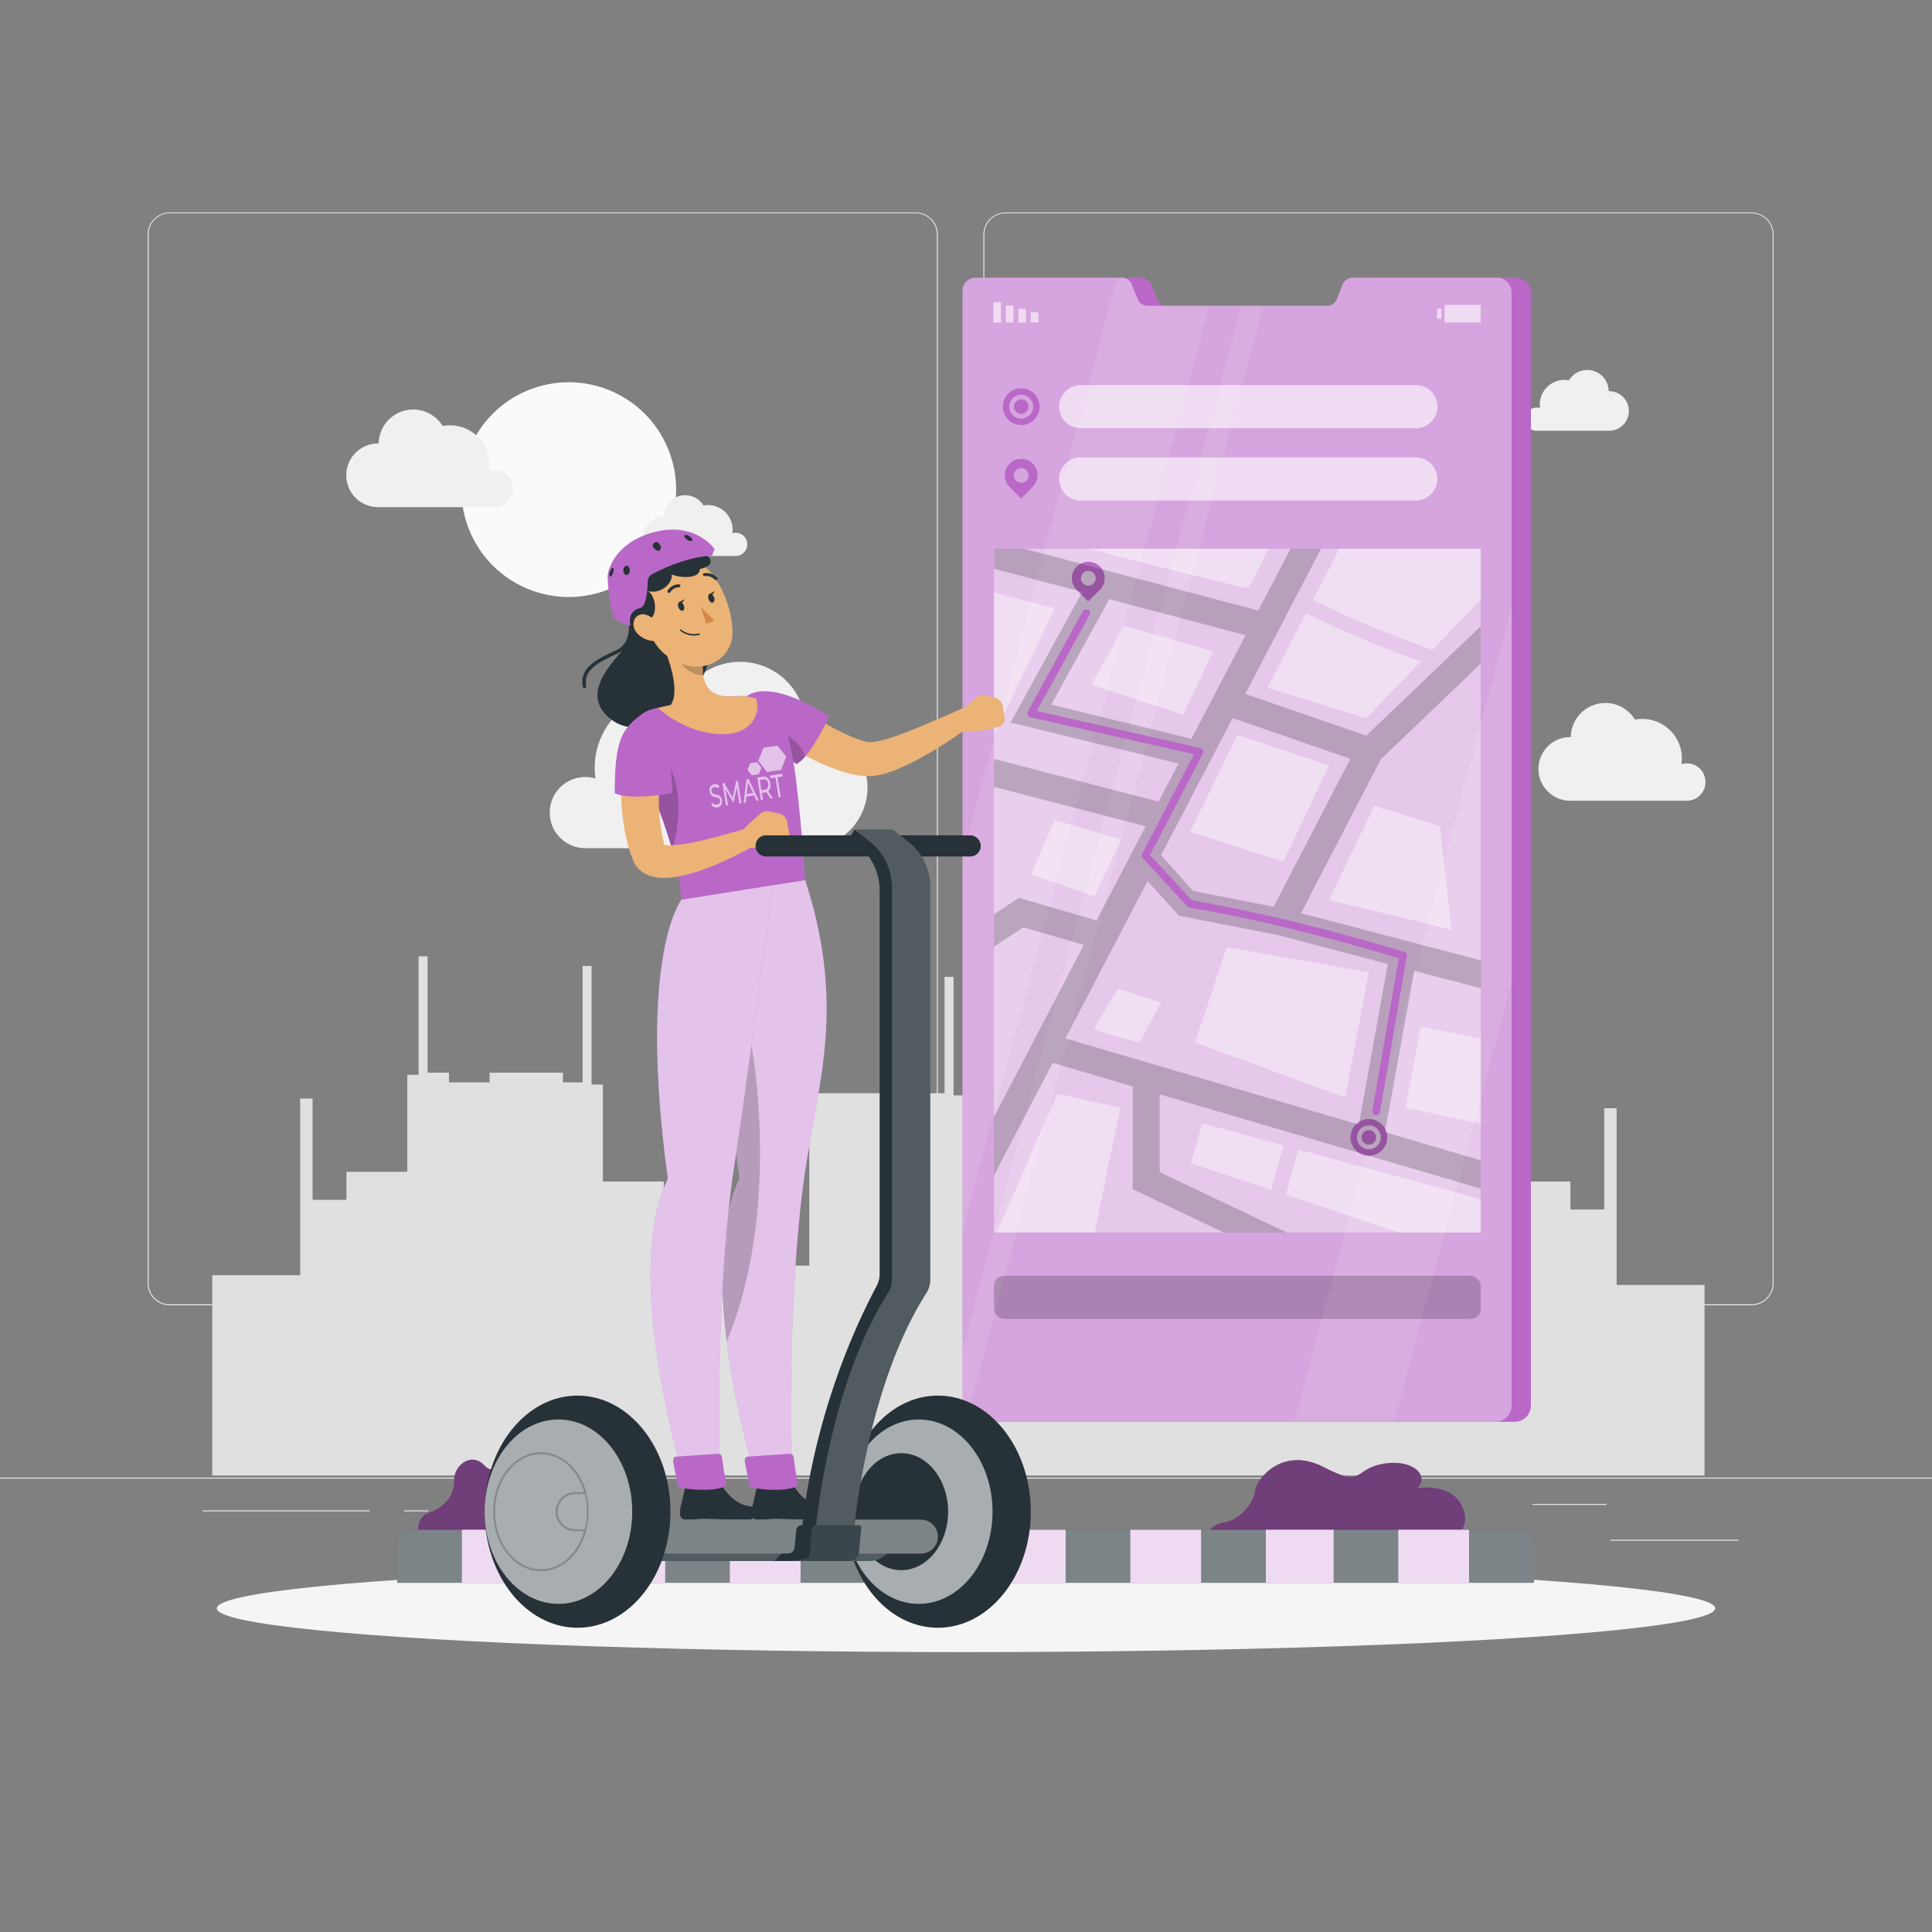 <?xml version="1.0" encoding="UTF-8"?>
<svg xmlns="http://www.w3.org/2000/svg" viewBox="0 0 500 500">
  <rect x="0" y="0" width="500" height="500" fill="#808080" stroke="none"/>
  <g id="freepik--background-complete--inject-2">
    <rect y="382.4" width="500" height="0.25" style="fill:#ebebeb"></rect>
    <rect x="416.78" y="398.49" width="33.12" height="0.25" style="fill:#ebebeb"></rect>
    <rect x="322.53" y="401.21" width="8.69" height="0.25" style="fill:#ebebeb"></rect>
    <rect x="396.59" y="389.21" width="19.19" height="0.25" style="fill:#ebebeb"></rect>
    <rect x="52.46" y="390.89" width="43.19" height="0.25" style="fill:#ebebeb"></rect>
    <rect x="104.56" y="390.89" width="6.33" height="0.25" style="fill:#ebebeb"></rect>
    <rect x="131.47" y="395.11" width="93.68" height="0.25" style="fill:#ebebeb"></rect>
    <path d="M237,337.8H43.91a5.71,5.71,0,0,1-5.7-5.71V60.66A5.71,5.71,0,0,1,43.91,55H237a5.71,5.71,0,0,1,5.71,5.71V332.09A5.71,5.71,0,0,1,237,337.8ZM43.91,55.2a5.46,5.46,0,0,0-5.45,5.46V332.09a5.46,5.46,0,0,0,5.45,5.46H237a5.47,5.47,0,0,0,5.46-5.46V60.66A5.47,5.47,0,0,0,237,55.2Z" style="fill:#ebebeb"></path>
    <path d="M453.31,337.8H260.21a5.72,5.72,0,0,1-5.71-5.71V60.66A5.72,5.72,0,0,1,260.21,55h193.1A5.71,5.71,0,0,1,459,60.66V332.09A5.71,5.71,0,0,1,453.31,337.8ZM260.21,55.2a5.47,5.47,0,0,0-5.46,5.46V332.09a5.47,5.47,0,0,0,5.46,5.46h193.1a5.47,5.47,0,0,0,5.46-5.46V60.66a5.47,5.47,0,0,0-5.46-5.46Z" style="fill:#ebebeb"></path>
    <polygon points="441.14 381.86 441.14 332.54 418.38 332.54 418.38 286.81 415.17 286.81 415.17 313.02 406.42 313.02 406.42 305.77 390.66 305.77 390.66 280.68 387.74 280.68 387.74 250 385.41 250 385.41 280.12 379.87 280.12 379.87 324.74 369.36 324.74 369.36 280.12 350.39 280.12 350.39 317.85 330.48 317.85 330.48 272.12 327.27 272.12 327.27 298.33 318.52 298.33 318.52 291.08 302.76 291.08 302.76 265.98 299.84 265.98 299.84 235.31 297.51 235.31 297.51 265.42 291.96 265.42 291.96 310.04 281.46 310.04 281.46 265.42 262.49 265.42 262.49 308.58 249.7 308.58 249.7 283.49 246.78 283.49 246.78 252.81 244.45 252.81 244.45 282.93 238.91 282.93 238.91 327.55 228.4 327.55 228.4 282.93 209.44 282.93 209.44 327.55 200.1 327.55 200.1 332.54 183.74 332.54 183.74 286.81 180.53 286.81 180.53 313.02 171.78 313.02 171.78 305.77 156.02 305.77 156.02 280.68 153.1 280.68 153.1 250 150.77 250 150.77 280.12 145.68 280.12 145.68 277.61 126.71 277.61 126.71 280.12 116.21 280.12 116.21 277.61 110.66 277.61 110.66 247.49 108.33 247.49 108.33 278.16 105.41 278.16 105.41 303.26 89.66 303.26 89.66 310.51 80.9 310.51 80.9 284.3 77.69 284.3 77.69 330.03 54.93 330.03 54.93 381.86 441.14 381.86" style="fill:#e0e0e0"></polygon>
    <circle cx="147.19" cy="126.72" r="27.79" transform="translate(-37.29 65.97) rotate(-22.5)" style="fill:#fafafa"></circle>
    <path d="M132.78,126.41a4.83,4.83,0,0,0-4.83-4.83,4.92,4.92,0,0,0-1.39.2,10.21,10.21,0,0,0-10.12-11.71,9.74,9.74,0,0,0-1.88.18A8.94,8.94,0,0,0,98,114.77h-.15a8.24,8.24,0,1,0,0,16.48h30.25A4.82,4.82,0,0,0,132.78,126.41Z" style="fill:#f0f0f0"></path>
    <path d="M441.37,202.4a4.8,4.8,0,0,0-6.21-4.63,10.42,10.42,0,0,0,.11-1.48A10.23,10.23,0,0,0,425,186.06a10.63,10.63,0,0,0-1.89.17,8.94,8.94,0,0,0-16.58,4.52h-.14a8.24,8.24,0,0,0,0,16.48h30.25A4.82,4.82,0,0,0,441.37,202.4Z" style="fill:#f0f0f0"></path>
    <path d="M279.51,144.68a7.65,7.65,0,0,1,7.65-7.64,7.53,7.53,0,0,1,2.19.32,16.42,16.42,0,0,1-.17-2.34,16.19,16.19,0,0,1,16.18-16.19,16.38,16.38,0,0,1,3,.28,14.14,14.14,0,0,1,26.23,7.15h.23a13,13,0,1,1,0,26.07H286.94A7.63,7.63,0,0,1,279.51,144.68Z" style="fill:#f0f0f0"></path>
    <path d="M142.28,210.29a9.19,9.19,0,0,1,11.84-8.81,18.72,18.72,0,0,1-.21-2.82,19.48,19.48,0,0,1,19.48-19.48,19.23,19.23,0,0,1,3.58.34,17,17,0,0,1,31.57,8.6h.28a15.69,15.69,0,0,1,0,31.38H151.21v0A9.18,9.18,0,0,1,142.28,210.29Z" style="fill:#f0f0f0"></path>
    <path d="M193.39,140.88a3,3,0,0,0-3-3,3.08,3.08,0,0,0-.86.12,5.53,5.53,0,0,0,.07-.92,6.36,6.36,0,0,0-6.36-6.36,6.45,6.45,0,0,0-1.17.11,5.56,5.56,0,0,0-10.31,2.81h-.09a5.12,5.12,0,1,0,0,10.24h18.81A3,3,0,0,0,193.39,140.88Z" style="fill:#f0f0f0"></path>
    <path d="M394.7,108.48a3,3,0,0,1,3-3,3,3,0,0,1,.86.12,7,7,0,0,1-.06-.92,6.36,6.36,0,0,1,6.36-6.36,6.45,6.45,0,0,1,1.17.11,5.55,5.55,0,0,1,10.3,2.81h.1a5.12,5.12,0,0,1,0,10.24H397.62A3,3,0,0,1,394.7,108.48Z" style="fill:#f0f0f0"></path>
  </g>
  <g id="freepik--Shadow--inject-2">
    <ellipse id="freepik--path--inject-2" cx="250" cy="416.24" rx="193.89" ry="11.32" style="fill:#f5f5f5"></ellipse>
  </g>
  <g id="freepik--Street--inject-2">
    <path d="M108.67,400.1s-2.12-7.11,2.17-8.53,6.84-4.74,6.7-8.49,4.37-7.42,7.76-3.9,2.93-2.71,7.45-4.22,8.35,2.16,7.11,5.52,3.22,5.45,8.56,2.6,11.21,2.34,10.08,6.4-.2,4.52,3.17,3.16,9.42,2.49,7.31,7.46S108.67,400.1,108.67,400.1Z" style="fill:#BA68C8"></path>
    <path d="M108.67,400.1s-2.12-7.11,2.17-8.53,6.84-4.74,6.7-8.49,4.37-7.42,7.76-3.9,2.93-2.71,7.45-4.22,8.35,2.16,7.11,5.52,3.22,5.45,8.56,2.6,11.21,2.34,10.08,6.4-.2,4.52,3.17,3.16,9.42,2.49,7.31,7.46S108.67,400.1,108.67,400.1Z" style="opacity:0.4"></path>
    <path d="M313.51,401.42c-3.81-2.58-.38-7,3.43-7.49s7.64-5.07,7.82-8,7-11.8,17.71-6.3,7.42.81,15.14-.74,12.59,2.9,9.2,6.23c0,0,7.75-1.31,10.95,3.6s0,8,0,8,14.58-.3,13.27,5.82S313.51,401.42,313.51,401.42Z" style="fill:#BA68C8"></path>
    <path d="M313.51,401.42c-3.81-2.58-.38-7,3.43-7.49s7.64-5.07,7.82-8,7-11.8,17.71-6.3,7.42.81,15.14-.74,12.59,2.9,9.2,6.23c0,0,7.75-1.31,10.95,3.6s0,8,0,8,14.58-.3,13.27,5.82S313.51,401.42,313.51,401.42Z" style="opacity:0.4"></path>
    <path d="M102.79,399.19v10.44H397V399.19a3.12,3.12,0,0,0-3.08-3.28h-288A3.11,3.11,0,0,0,102.79,399.19Z" style="fill:#263238"></path>
    <rect x="361.89" y="395.91" width="18.29" height="13.72" style="fill:#BA68C8"></rect>
    <rect x="327.6" y="395.91" width="17.53" height="13.72" style="fill:#BA68C8"></rect>
    <rect x="292.54" y="395.91" width="18.29" height="13.72" style="fill:#BA68C8"></rect>
    <rect x="258.25" y="395.91" width="17.53" height="13.72" style="fill:#BA68C8"></rect>
    <rect x="223.96" y="395.91" width="17.53" height="13.72" style="fill:#BA68C8"></rect>
    <rect x="188.9" y="395.91" width="18.29" height="13.72" style="fill:#BA68C8"></rect>
    <rect x="154.61" y="395.91" width="17.53" height="13.72" style="fill:#BA68C8"></rect>
    <rect x="119.55" y="395.91" width="18.29" height="13.72" style="fill:#BA68C8"></rect>
    <g style="isolation:isolate;opacity:0.6">
      <rect x="361.89" y="395.91" width="18.29" height="13.72" style="fill:#fff"></rect>
      <rect x="327.6" y="395.91" width="17.53" height="13.72" style="fill:#fff"></rect>
      <rect x="292.54" y="395.91" width="18.29" height="13.72" style="fill:#fff"></rect>
      <rect x="258.25" y="395.91" width="17.53" height="13.72" style="fill:#fff"></rect>
      <rect x="223.96" y="395.91" width="17.53" height="13.72" style="fill:#fff"></rect>
      <rect x="188.9" y="395.91" width="18.29" height="13.72" style="fill:#fff"></rect>
      <rect x="154.61" y="395.91" width="17.53" height="13.72" style="fill:#fff"></rect>
      <rect x="119.55" y="395.91" width="18.29" height="13.72" style="fill:#fff"></rect>
    </g>
    <path d="M102.79,399.19v10.44H397V399.19a3.12,3.12,0,0,0-3.08-3.28h-288A3.11,3.11,0,0,0,102.79,399.19Z" style="fill:#fff;isolation:isolate;opacity:0.4"></path>
  </g>
  <g id="freepik--Screen--inject-2">
    <path d="M396.2,75.75v288a4.2,4.2,0,0,1-4.27,4.21h-134a3.73,3.73,0,0,1-2.68-1.08A3.84,3.84,0,0,1,254.1,364V75.4a3.4,3.4,0,0,1,3.27-3.53h38.06a2.67,2.67,0,0,1,2.45,1.71l1.58,3.88a2.67,2.67,0,0,0,2.45,1.69h46.57a2.64,2.64,0,0,0,2.45-1.66l1.58-3.9A2.68,2.68,0,0,1,355,71.87h37.51A3.83,3.83,0,0,1,396.2,75.75Z" style="fill:#BA68C8;isolation:isolate"></path>
    <path d="M391.2,75.75v288a4.21,4.21,0,0,1-4.28,4.21h-134a3.7,3.7,0,0,1-2.67-1.08A3.84,3.84,0,0,1,249.1,364V75.4a3.39,3.39,0,0,1,3.27-3.53h38.05a2.67,2.67,0,0,1,2.45,1.71l1.58,3.88a2.68,2.68,0,0,0,2.45,1.69h46.57a2.64,2.64,0,0,0,2.45-1.66l1.58-3.9A2.69,2.69,0,0,1,350,71.87h37.51A3.84,3.84,0,0,1,391.2,75.75Z" style="fill:#BA68C8"></path>
    <path d="M391.2,75.75v288a4.21,4.21,0,0,1-4.28,4.21h-134a3.7,3.7,0,0,1-2.67-1.08A3.8,3.8,0,0,1,249.1,364V75.4a3.39,3.39,0,0,1,3.27-3.53h38.05a2.67,2.67,0,0,1,2.45,1.71l1.58,3.88a2.68,2.68,0,0,0,2.45,1.69h46.57a2.64,2.64,0,0,0,2.45-1.66l1.58-3.9A2.69,2.69,0,0,1,350,71.87h37.51A3.84,3.84,0,0,1,391.2,75.75Z" style="fill:#fff;opacity:0.4"></path>
    <g style="isolation:isolate;opacity:0.1">
      <path d="M313,79.15l-40.9,153.23h0l-.46,1.72h0l-.74,2.76h0l-.46,1.72-21.36,80V221.79l40-149.92h1.3a2.67,2.67,0,0,1,2.45,1.71l1.58,3.88a2.68,2.68,0,0,0,2.45,1.69Z" style="fill:#fff"></path>
      <polygon points="391.2 157.41 391.2 254.25 365.68 349.82 365.06 352.14 360.85 367.91 335 367.91 339.21 352.15 339.89 349.62 343.26 336.95 343.94 334.42 345.3 329.36 345.97 326.82 347.32 321.76 347.99 319.23 369.26 239.57 369.26 239.56 370.25 235.88 370.25 235.87 391.2 157.41" style="fill:#fff"></polygon>
      <path d="M327,79.15,286.38,231.43l-.25.91-2.22,8.34-.24.91L250.24,366.83A3.8,3.8,0,0,1,249.1,364V349.31l28.75-107.72.25-.91,2.22-8.34.25-.91L321.22,79.15Z" style="fill:#fff"></path>
    </g>
    <rect x="266.76" y="80.83" width="1.98" height="2.64" transform="translate(535.51 164.29) rotate(180)" style="fill:#fff;isolation:isolate;opacity:0.6"></rect>
    <rect x="263.54" y="79.95" width="1.98" height="3.52" transform="translate(529.05 163.41) rotate(180)" style="fill:#fff;isolation:isolate;opacity:0.6"></rect>
    <rect x="260.31" y="79.07" width="1.98" height="4.4" transform="translate(522.6 162.53) rotate(180)" style="fill:#fff;isolation:isolate;opacity:0.6"></rect>
    <rect x="257.08" y="78.18" width="1.98" height="5.28" transform="translate(516.15 161.65) rotate(180)" style="fill:#fff;isolation:isolate;opacity:0.6"></rect>
    <rect x="371.88" y="79.86" width="1.17" height="2.64" style="fill:#fff;isolation:isolate;opacity:0.6"></rect>
    <rect x="373.86" y="78.9" width="9.35" height="4.57" transform="translate(757.07 162.37) rotate(180)" style="fill:#fff;isolation:isolate;opacity:0.6"></rect>
    <path d="M366.44,110.83H279.68a5.59,5.59,0,0,1-5.59-5.59h0a5.58,5.58,0,0,1,5.59-5.58h86.76a5.58,5.58,0,0,1,5.59,5.58h0A5.59,5.59,0,0,1,366.44,110.83Z" style="fill:#fff;opacity:0.6"></path>
    <rect x="257.23" y="142.01" width="125.98" height="176.96" style="fill:#fff;opacity:0.4"></rect>
    <path d="M366.44,129.53H279.68a5.58,5.58,0,0,1-5.59-5.58h0a5.58,5.58,0,0,1,5.59-5.58h86.76A5.58,5.58,0,0,1,372,124h0A5.58,5.58,0,0,1,366.44,129.53Z" style="fill:#fff;opacity:0.6"></path>
    <path d="M267.31,120h0a4.28,4.28,0,0,0-6.05,0h0a4.28,4.28,0,0,0,0,6l3,3,3-3A4.28,4.28,0,0,0,267.31,120Zm-1.68,4.37a1.9,1.9,0,1,1,0-2.69A1.91,1.91,0,0,1,265.63,124.41Z" style="fill:#BA68C8"></path>
    <path d="M284.68,146.65h0a4.26,4.26,0,0,0-6.05,0h0a4.27,4.27,0,0,0,0,6l3,3,3-3A4.27,4.27,0,0,0,284.68,146.65ZM283,151a1.91,1.91,0,1,1,0-2.7A1.91,1.91,0,0,1,283,151Z" style="fill:#BA68C8"></path>
    <path d="M264.29,100.5a4.75,4.75,0,1,0,4.75,4.74A4.75,4.75,0,0,0,264.29,100.5Zm0,7.83a3.09,3.09,0,1,1,3.08-3.09A3.08,3.08,0,0,1,264.29,108.33Z" style="fill:#BA68C8"></path>
    <path d="M266.17,105.24a1.88,1.88,0,1,1-1.88-1.88A1.88,1.88,0,0,1,266.17,105.24Z" style="fill:#BA68C8"></path>
    <path d="M354.26,289.6a4.75,4.75,0,1,0,4.75,4.75A4.75,4.75,0,0,0,354.26,289.6Zm0,7.84a3.09,3.09,0,1,1,3.09-3.09A3.09,3.09,0,0,1,354.26,297.44Z" style="fill:#BA68C8"></path>
    <path d="M356.14,294.35a1.88,1.88,0,1,1-1.88-1.88A1.88,1.88,0,0,1,356.14,294.35Z" style="fill:#BA68C8"></path>
    <path d="M383.21,171.75v-9.68l-29.63,28.31-31.3-10.8L341.89,142H334l-8.36,16L265,142h-7.75v5.2l22.82,6L261.55,187,305,197.59l-5.16,9.88L257.23,196.4v7.24l39.27,10.2-12.71,24.37-20.07-5.84-6.49,4.23V245l7.62-5,15.63,4.54-23.25,44.56v15.12l15.21-29.14,20.69,6.08v26.6L316.75,319h16.31l-32.93-15.64V283.21l83.08,24.4v-7.3L358.42,293,366,251.25l17.26,4.52v-7.23l-46.57-12.21,20.66-39.82Zm-111.14,10.6,15-27.28,35.28,9.32-14,26.81Zm87.09,67.12-7.5,41.58-75.92-22.3L297,228l8.14,9,25.57,5Zm-29.54-14.8-20.81-4.09-8.33-9.24L319,185.85l30.48,10.52Z" style="opacity:0.2"></path>
    <path d="M338,158.67,328,178l25.59,7.85,14.12-14.62A266.53,266.53,0,0,1,338,158.67Z" style="fill:#fff;opacity:0.4"></path>
    <path d="M383.21,142V155.2l-12.52,13c-8.42-3-16.73-6.24-24.82-10q-3.08-1.42-6.09-2.95L346.6,142Z" style="fill:#fff;opacity:0.4"></path>
    <polygon points="320.22 190.12 343.98 198.13 332.1 222.99 307.98 215.24 320.22 190.12" style="fill:#fff;opacity:0.4"></polygon>
    <path d="M344,232.92c.2-.67,11.67-24.41,11.67-24.41l17,5.29,3,26.85Z" style="fill:#fff;opacity:0.4"></path>
    <path d="M309.2,269.74c.36-.3,8.25-24.62,8.25-24.62l36.81,6.48-6.13,32.47Z" style="fill:#fff;opacity:0.4"></path>
    <path d="M289.39,255.84l11.1,3.66-5.55,10.24s-11.69-2.68-11.69-3.47S289.39,255.84,289.39,255.84Z" style="fill:#fff;opacity:0.4"></path>
    <path d="M290,286.64c-.27.66-4.12,19.66-6.67,32.33H258l15.59-35.88Z" style="fill:#fff;opacity:0.4"></path>
    <path d="M383.21,310.34V319H362.29l-29.5-9.75c.94-4,2-7.88,3.26-11.74Z" style="fill:#fff;opacity:0.4"></path>
    <path d="M332.28,296.45l-21.14-5.76-3,10.39L329.07,308C330,304.1,331,300.24,332.28,296.45Z" style="fill:#fff;opacity:0.4"></path>
    <polygon points="383.21 268.74 383.21 290.88 363.76 286.64 367.72 265.68 383.21 268.74" style="fill:#fff;opacity:0.4"></polygon>
    <polygon points="266.81 226.31 272.98 212.21 290.16 217.27 283.25 232 266.81 226.31" style="fill:#fff;opacity:0.4"></polygon>
    <polygon points="282.46 177.26 290.93 161.91 313.91 168.58 306.2 184.97 282.46 177.26" style="fill:#fff;opacity:0.4"></polygon>
    <path d="M328.38,142c-2.13,4.31-4.88,9.78-5.32,10.13s-28.85-6.85-41.41-10.13Z" style="fill:#fff;opacity:0.4"></path>
    <polygon points="272.97 157.41 257.23 190.3 257.23 153.32 272.97 157.41" style="fill:#fff;opacity:0.4"></polygon>
    <path d="M356.15,288.64l-.18,0a1,1,0,0,1-.81-1.15L362,248c-4.84-1.48-29.91-9-54.15-13.1a1,1,0,0,1-.57-.3l-11.53-12.51a1,1,0,0,1-.16-1.13l13.38-25.76-42.34-9.58a1,1,0,0,1-.65-1.46l14.24-26a1,1,0,1,1,1.76,1L268.33,184l42.31,9.58a1,1,0,0,1,.67,1.44l-13.66,26.27L308.48,233c26.88,4.56,54.64,13.28,54.92,13.37a1,1,0,0,1,.68,1.12l-6.95,40.31A1,1,0,0,1,356.15,288.64Z" style="fill:#BA68C8"></path>
    <rect x="257.23" y="330.15" width="125.98" height="11.19" rx="2.63" style="opacity:0.2"></rect>
  </g>
  <g id="freepik--Character--inject-2">
    <path d="M204.37,181.47c1.68,1.12,3.54,2.38,5.36,3.48s3.68,2.22,5.53,3.23a55.8,55.8,0,0,0,5.54,2.66c.92.36,1.82.67,2.67.91a11.09,11.09,0,0,0,1.24.3l.29,0,.14,0a1.38,1.38,0,0,0,.33,0,13.12,13.12,0,0,0,2.47-.39c.95-.23,1.93-.52,2.93-.85,2-.66,4-1.44,6.07-2.26,4.06-1.67,8.19-3.47,12.25-5.28l0,0a2.44,2.44,0,0,1,2.47,4.18,109.23,109.23,0,0,1-11.56,7.67c-2,1.16-4.1,2.26-6.3,3.27-1.1.49-2.24,1-3.46,1.39a19.38,19.38,0,0,1-4.15,1,11,11,0,0,1-1.35.08c-.24,0-.54,0-.71,0l-.55,0c-.73-.06-1.43-.17-2.1-.29a31.06,31.06,0,0,1-3.83-1,53,53,0,0,1-6.85-2.8c-2.17-1.05-4.25-2.21-6.27-3.43s-4-2.47-6-4a4.9,4.9,0,0,1,5.65-8Z" style="fill:#ebb376"></path>
    <path d="M214.58,185.4s-3,6.67-6.18,10.34a8.88,8.88,0,0,1-2.23,2c-4.75-3.23-7.76-5.67-9.68-7.9-2.66-3.09-3.19-5.8-3.25-9.68C200.07,175.42,214.58,185.4,214.58,185.4Z" style="fill:#BA68C8"></path>
    <path d="M208.4,195.74a8.88,8.88,0,0,1-2.23,2c-4.75-3.23-7.76-5.67-9.68-7.9-.18-.52-.34-1-.48-1.52C196,188.28,205.29,188,208.4,195.74Z" style="opacity:0.2"></path>
    <path d="M162.57,160.21a7.29,7.29,0,0,1-.86,7.31c-2.71,3.65-12.5,12.37-3.06,19s25.28-7.57,24.92-18.43S167.73,154,162.57,160.21Z" style="fill:#263238"></path>
    <path d="M151.26,178.12a.45.45,0,0,1-.44-.37c-.91-4.87,3.41-7,8-9.17l.81-.39c4.35-2.12,2.94-8.26,2.92-8.32a.45.45,0,0,1,.34-.54.45.45,0,0,1,.54.33c0,.07,1.6,6.9-3.4,9.34l-.82.39c-4.44,2.15-8.28,4-7.5,8.19a.45.45,0,0,1-.36.53Z" style="fill:#263238"></path>
    <path d="M212.17,393.27c-6,0-6.79-.1-10.16-.21-2.88-.1-3.57.26-5.89.21-1.94,0-1.87-1.9-1.27-4,.3-1.07.76-3.34,1.17-5.07l8.79-.64c1.24,2.36,4,5.73,7.41,6.18C215.44,390.15,214.56,393.27,212.17,393.27Z" style="fill:#263238"></path>
    <path d="M208.36,227.75c10.35,32,3.77,50.95.09,74.83-3.86,25.08-4.35,65.33-3.38,81.73-1.41.81-6.5.24-9.27-.62,0,0-16.64-53.8-4.42-78.63-7.91-58,0-74.62,0-74.62Z" style="fill:#BA68C8"></path>
    <path d="M208.45,302.58c-3.86,25.08-4.35,65.32-3.38,81.73-1.41.81-6.5.25-9.27-.62a241,241,0,0,1-7.72-36.5c-1.87-15-2-31.3,3.3-42.13-1.79-13.12-2.77-24.12-3.22-33.28-1.52-31.4,3.22-41.34,3.22-41.34l17-2.68C218.72,259.78,212.13,278.7,208.45,302.58Z" style="fill:#fff;opacity:0.6"></path>
    <path d="M188.08,347.19c-1.87-15-2-31.3,3.3-42.13-1.79-13.12-2.77-24.12-3.22-33.28a34.47,34.47,0,0,1,6.32-1.14S202.49,312.45,188.08,347.19Z" style="opacity:0.2"></path>
    <path d="M205.44,377.36c.17,1.47.51,4,.95,5.94a1.31,1.31,0,0,1-.53,1.54c-3.74,1.32-9.41.49-11.21.18a1.12,1.12,0,0,1-.75-1l-1.12-5.53c-.15-.76.17-1.48.67-1.51l11.08-.76C205,376.22,205.36,376.7,205.44,377.36Z" style="fill:#BA68C8"></path>
    <path d="M193.64,393.27c-6,0-6.79-.1-10.16-.21-2.89-.1-3.58.26-5.9.21-1.93,0-1.86-1.9-1.26-4,.29-1.07.76-3.34,1.17-5.07l8.78-.64c1.24,2.36,4,5.73,7.41,6.18C196.91,390.15,196,393.27,193.64,393.27Z" style="fill:#263238"></path>
    <path d="M200,229.07s-6.42,49.63-10.09,73.51c-3.86,25.08-4.35,65.33-3.39,81.73-1.4.81-6.49.24-9.26-.62,0,0-16.65-53.8-4.42-78.63-7.91-58,3.54-72.25,3.54-72.25Z" style="fill:#BA68C8"></path>
    <path d="M200,229.07s-6.42,49.63-10.09,73.51c-3.86,25.08-4.35,65.33-3.39,81.73-1.4.81-6.49.24-9.26-.62,0,0-16.65-53.8-4.42-78.63-7.91-58,3.54-72.25,3.54-72.25Z" style="fill:#fff;opacity:0.6"></path>
    <path d="M186.9,377.36c.18,1.47.52,4,.95,5.94a1.3,1.3,0,0,1-.53,1.54c-3.73,1.32-9.4.49-11.21.18a1.14,1.14,0,0,1-.75-1l-1.12-5.53c-.15-.76.17-1.48.67-1.51l11.09-.76C186.43,376.22,186.82,376.7,186.9,377.36Z" style="fill:#BA68C8"></path>
    <path d="M208.36,227.75l-32,5.06a68.82,68.82,0,0,0-2.4-12.92,135.51,135.51,0,0,0-5.41-15.22c-1.31-3.16-2.83-6.61-4.59-10.42a7.56,7.56,0,0,1,4.84-10.71l1.46-.37.1,0c.77-.19,1.57-.37,2.38-.54a103.78,103.78,0,0,1,14.53-2.3c1.6-.11,3.26-.17,4.86-.2a9,9,0,0,1,3.55.68c4.24,1.67,7.66,6.24,8.5,10.66a97.89,97.89,0,0,1,2.12,13C207.08,210.87,207.63,217.19,208.36,227.75Z" style="fill:#BA68C8"></path>
    <path d="M171.19,166.1c2,4.47,4.91,12.78,2.37,16.38,0,0,4.32-1.36,14.64,3,2.1-4.33-.12-5.26-.12-5.26-5.5-.4-6.26-4.24-6.2-8Z" style="fill:#ebb376"></path>
    <path d="M175.55,168.59l6.32,3.61a15.06,15.06,0,0,0,.16,2.62c-2.06,0-5.3-1.69-6-3.72A6.91,6.91,0,0,1,175.55,168.59Z" style="opacity:0.2"></path>
    <path d="M165.72,157.35c2.61,7.32,3.56,10.47,8.44,13.4,7.33,4.42,15.77.13,15.41-7.69C189.24,156,185,145.23,176.85,144A10,10,0,0,0,165.72,157.35Z" style="fill:#ebb376"></path>
    <path d="M174.32,140.49c5.68,0,14,5.23,6.78,6.78.07,2.32-4.18,2.52-7.32,1.42.51,1.69-2.21,5.18-6.13,4.3,2.28,1.13,2.69,6.94,0,7.39s-8.31,2.21-7.79-7.39S168.25,140.49,174.32,140.49Z" style="fill:#263238"></path>
    <path d="M175.55,157.08c.19.63.68,1.06,1.08,1s.58-.68.38-1.3-.67-1.05-1.08-1S175.36,156.46,175.55,157.08Z" style="fill:#263238"></path>
    <path d="M183.36,155c.19.62.68,1.05,1.08.95s.58-.67.38-1.3-.67-1.05-1.08-1S183.17,154.37,183.36,155Z" style="fill:#263238"></path>
    <path d="M183.57,153.77l1.36-.78S184.53,154.34,183.57,153.77Z" style="fill:#263238"></path>
    <path d="M181.38,156.93a19.14,19.14,0,0,0,3.43,3.46,2.59,2.59,0,0,1-2.07.94Z" style="fill:#d58745"></path>
    <path d="M179.9,164.47a5.92,5.92,0,0,0,1.06-.16.17.17,0,0,0,.13-.22.2.2,0,0,0-.24-.14,5.4,5.4,0,0,1-4.59-1,.18.18,0,1,0-.24.27A5.67,5.67,0,0,0,179.9,164.47Z" style="fill:#263238"></path>
    <path d="M165,164a6.23,6.23,0,0,0,4.37,1.9c2.11,0,2.45-2.19,1.26-4-1.07-1.63-3.45-3.59-5.28-2.71S163.56,162.55,165,164Z" style="fill:#ebb376"></path>
    <path d="M173.18,153.45a.38.38,0,0,0,.25-.16,2.79,2.79,0,0,1,2.29-1.32.35.35,0,0,0,.37-.36.41.41,0,0,0-.39-.39,3.44,3.44,0,0,0-2.92,1.64.41.41,0,0,0,.4.59Z" style="fill:#263238"></path>
    <path d="M185.32,150.13a.32.32,0,0,0,.25-.11.38.38,0,0,0,0-.53,4,4,0,0,0-3.35-1.15.35.35,0,0,0-.27.44.42.42,0,0,0,.47.3A3.21,3.21,0,0,1,185,150,.41.41,0,0,0,185.32,150.13Z" style="fill:#263238"></path>
    <path d="M175.77,155.86l1.35-.78S176.72,156.43,175.77,155.86Z" style="fill:#263238"></path>
    <path d="M165.72,157.35c1.55-.36,1.86-4.75,1.92-6.93a2.11,2.11,0,0,1,1.13-1.82c2.59-1.37,9.2-4.54,15.48-4.77l.68-1.72s-4.53-6.77-14.62-4.63-12.94,9.11-13.06,11.74a46.06,46.06,0,0,0,1.55,10.46c.47,1.19,4.4,2.26,4.4,2.26S162,158.22,165.72,157.35Z" style="fill:#BA68C8"></path>
    <path d="M163,147.62c0,.66-.38,1.2-.84,1.2s-.85-.54-.85-1.2.38-1.21.85-1.21S163,147,163,147.62Z" style="fill:#263238"></path>
    <path d="M158.66,148.22c-.22.62-.58,1.07-.8,1s-.21-.65,0-1.27.59-1.07.8-1S158.89,147.59,158.66,148.22Z" style="fill:#263238"></path>
    <path d="M170.71,140.93a1.07,1.07,0,0,1,.07,1.47c-.37.28-1,.09-1.41-.44a.9.9,0,1,1,1.34-1Z" style="fill:#263238"></path>
    <path d="M178.44,138.79c.55.37.85.88.69,1.12s-.75.15-1.3-.22-.86-.88-.69-1.12S177.89,138.42,178.44,138.79Z" style="fill:#263238"></path>
    <path d="M201.54,210.52l-2.36-.53a2.79,2.79,0,0,0-2.49.66l-3.16,2.84a5.25,5.25,0,0,0-1.7,4.49L192,219c3.85,1.13,8.85-.48,8.85-.48l1.48-.3a2.34,2.34,0,0,0,1.9-2.73l-.56-2.93A2.68,2.68,0,0,0,201.54,210.52Z" style="fill:#ebb376"></path>
    <path d="M257.34,180.52,255,180a2.8,2.8,0,0,0-2.49.65l-3.15,2.84a5.23,5.23,0,0,0-1.7,4.5l.12,1c3.85,1.14,8.85-.47,8.85-.47l1.47-.3a2.33,2.33,0,0,0,1.9-2.73l-.55-2.94A2.72,2.72,0,0,0,257.34,180.52Z" style="fill:#ebb376"></path>
    <path d="M174,219.89a135.51,135.51,0,0,0-5.41-15.22c3.64-5,2.76-9.25,2.76-9.25S178.78,202.6,174,219.89Z" style="opacity:0.2"></path>
    <path d="M171.25,193.52c-.12,1-.23,2.19-.34,3.3s-.17,2.28-.23,3.41q-.19,3.42-.16,6.8a44.29,44.29,0,0,0,1.72,12.71l-.44-.84a1.09,1.09,0,0,0-.58-.46s.14.1.42.17a9.25,9.25,0,0,0,2.41.12,39.38,39.38,0,0,0,6.15-.9c2.13-.44,4.28-1,6.44-1.58s4.35-1.22,6.47-1.85l.06,0a2.45,2.45,0,0,1,1.94,4.45c-2.07,1.23-4.14,2.28-6.27,3.32a70.48,70.48,0,0,1-6.6,2.77,40,40,0,0,1-7.27,2,18.09,18.09,0,0,1-4.45.2,9.82,9.82,0,0,1-2.89-.72,7.32,7.32,0,0,1-3.21-2.6,3.25,3.25,0,0,1-.35-.63L164,223a37.26,37.26,0,0,1-2.28-7.85,57.37,57.37,0,0,1-.89-7.74,74.69,74.69,0,0,1,0-7.63c.06-1.26.15-2.52.26-3.78s.26-2.48.47-3.87a4.91,4.91,0,0,1,9.72,1.32Z" style="fill:#ebb376"></path>
    <path d="M166.35,184.68c-5.46,3.86-7.26,6.87-7.26,20.59,3.94,2,14.91,0,14.91,0S174.08,187.68,166.35,184.68Z" style="fill:#BA68C8"></path>
    <path d="M186.9,190c-9.54-.11-16.62-6.78-16.62-6.78l.1,0c.77-.19,1.57-.37,2.38-.54a103.78,103.78,0,0,1,14.53-2.3c1.6-.11,3.26-.17,4.86-.2a9,9,0,0,1,3.55.68C196.87,184.25,194.94,190.05,186.9,190Z" style="fill:#ebb376"></path>
    <g style="opacity:0.6">
      <path d="M184.13,208.42l.1-.68a1.58,1.58,0,0,0,1.34.48.84.84,0,0,0,.78-1.05c-.22-1.42-2.35-.16-2.69-2.32a1.46,1.46,0,0,1,1.16-1.89,1.71,1.71,0,0,1,1.29.32L186,204a1.52,1.52,0,0,0-1.1-.31.86.86,0,0,0-.77,1.07c.23,1.43,2.36.17,2.7,2.31a1.49,1.49,0,0,1-1.19,1.89A1.81,1.81,0,0,1,184.13,208.42Z" style="fill:#fff"></path>
      <path d="M191.37,208l-.68-4.24-.79,3.75-.24,0-1.92-3.3.68,4.22-.52.08-.93-5.82.44-.07,2.22,3.84.88-4.33.44-.07.94,5.82Z" style="fill:#fff"></path>
      <path d="M195.16,205.85l-2,.32-.18,1.52-.55.09.77-6.09.53-.09,2.63,5.55-.56.09Zm-.29-.63-1.27-2.73-.35,3Z" style="fill:#fff"></path>
      <path d="M199.43,206.66l-1.1-1.66a1.55,1.55,0,0,1-.23.06l-.93.15.29,1.77-.54.08-.93-5.82,1.46-.23c1-.16,1.69.51,1.89,1.78a2,2,0,0,1-.53,2l1.2,1.81Zm-.63-3.79c-.13-.83-.56-1.25-1.25-1.14l-.91.15.42,2.62.91-.15C198.66,204.24,198.94,203.71,198.8,202.87Z" style="fill:#fff"></path>
      <path d="M200.69,201.23l-1.29.21-.11-.73,3.09-.49.12.72-1.29.21.82,5.1-.53.08Z" style="fill:#fff"></path>
      <polygon points="201.2 192.97 197.58 193.51 196.24 196.92 198.53 199.79 202.15 199.24 203.48 195.83 201.2 192.97" style="fill:#fff"></polygon>
      <polygon points="195.92 197.25 194.11 197.53 193.44 199.23 194.59 200.66 196.4 200.39 197.06 198.69 195.92 197.25" style="fill:#fff"></polygon>
    </g>
    <ellipse cx="242.72" cy="391.22" rx="24.05" ry="30.04" style="fill:#263238"></ellipse>
    <ellipse cx="237.77" cy="391.22" rx="19.1" ry="23.86" style="fill:#fff;opacity:0.6"></ellipse>
    <ellipse cx="233.25" cy="391.22" rx="12.12" ry="15.14" style="fill:#263238"></ellipse>
    <path d="M225,404h-57.2a6.25,6.25,0,0,1-4.41-1.83l-4.52-4.49h74.34l-3.41,4.07A6.28,6.28,0,0,1,225,404Z" style="fill:#263238"></path>
    <path d="M225,404h-57.2a6.25,6.25,0,0,1-4.41-1.83l-4.52-4.49h74.34l-3.41,4.07A6.28,6.28,0,0,1,225,404Z" style="fill:#fff;opacity:0.2"></path>
    <path d="M238.31,402.08H142.56a4.42,4.42,0,0,1-4.41-4.41h0a4.42,4.42,0,0,1,4.41-4.4h95.75a4.42,4.42,0,0,1,4.41,4.4h0A4.42,4.42,0,0,1,238.31,402.08Z" style="fill:#263238"></path>
    <path d="M238.31,402.08H142.56a4.42,4.42,0,0,1-4.41-4.41h0a4.42,4.42,0,0,1,4.41-4.4h95.75a4.42,4.42,0,0,1,4.41,4.4h0A4.42,4.42,0,0,1,238.31,402.08Z" style="fill:#fff;opacity:0.4"></path>
    <ellipse cx="149.46" cy="391.22" rx="24.05" ry="30.04" style="fill:#263238"></ellipse>
    <ellipse cx="144.52" cy="391.22" rx="19.1" ry="23.86" style="fill:#fff;opacity:0.6"></ellipse>
    <path d="M151.73,386.35h0l0-.19h0C150,380,145.29,375.82,140,375.82c-6.82,0-12.38,6.91-12.38,15.4s5.56,15.41,12.38,15.41c5.29,0,10-4.15,11.69-10.34h0l0-.19a18.89,18.89,0,0,0,0-9.75ZM140,406.11c-6.54,0-11.86-6.68-11.86-14.89s5.32-14.88,11.86-14.88c5,0,9.46,3.93,11.14,9.81h-2.29a5.07,5.07,0,1,0,0,10.14h2.29C149.44,402.18,145,406.11,140,406.11Zm11.83-13.69c0,.13,0,.25,0,.38s0,.53-.08.79,0,.3-.07.45-.07.48-.11.71-.07.31-.11.47-.08.37-.13.55h-2.44a4.55,4.55,0,1,1,0-9.1h2.44c.05.19.09.37.13.56s.08.31.11.47.08.46.11.69.05.31.07.46.06.52.08.78,0,.26,0,.39c0,.4,0,.8,0,1.2S151.84,392,151.82,392.42Z" style="opacity:0.2"></path>
    <path d="M228.36,216.19h-30.1a2.69,2.69,0,0,0-2.57,1.81c0,.14-.08.28-.11.43a2.71,2.71,0,0,0,2.68,3.22h52.8a2.72,2.72,0,0,0,1.38-5.08l-.21-.11a2.81,2.81,0,0,0-1.21-.27Z" style="fill:#263238"></path>
    <path d="M207.56,396s2-30.49,19.3-63.18a6.71,6.71,0,0,0,.79-3.14V230.44a15,15,0,0,0-3.51-9.66l-3.85-4.59.84-1.51,3.81,1.92a15,15,0,0,1,8.28,13.24l1.3,105.22a6.51,6.51,0,0,1-.28,2l-18.52,61.7Z" style="fill:#263238"></path>
    <path d="M221.06,395.77s3.18-36.9,18.69-61.14a6.53,6.53,0,0,0,1-3.54V229.6A15,15,0,0,0,235,217.75L231,214.68h-9.91l3.94,3.07a15,15,0,0,1,5.78,11.85V331.09a6.53,6.53,0,0,1-1,3.54c-15.5,24.24-18.69,61.14-18.69,61.14Z" style="fill:#263238"></path>
    <path d="M221.06,395.77s3.18-36.9,18.69-61.14a6.53,6.53,0,0,0,1-3.54V229.6A15,15,0,0,0,235,217.75L231,214.68h-9.91l3.94,3.07a15,15,0,0,1,5.78,11.85V331.09a6.53,6.53,0,0,1-1,3.54c-15.5,24.24-18.69,61.14-18.69,61.14Z" style="fill:#fff;opacity:0.2"></path>
    <path d="M222.91,395.48l-.61,6.29a2.45,2.45,0,0,1-2.44,2.21H200.41l1.84-1.9h1.67a1.72,1.72,0,0,0,1.71-1.56l.44-4.52a1.44,1.44,0,0,1,1.42-1.29h14.72A.71.71,0,0,1,222.91,395.48Z" style="fill:#263238"></path>
    <path d="M222.91,395.48l-.61,6.29a2.45,2.45,0,0,1-2.44,2.21H204.4l3.64-.45a1.82,1.82,0,0,0,1.58-1.68l.44-5.85a1.42,1.42,0,0,1,1.41-1.29h10.74A.71.71,0,0,1,222.91,395.48Z" style="fill:#fff;opacity:0.1"></path>
  </g>
</svg>
